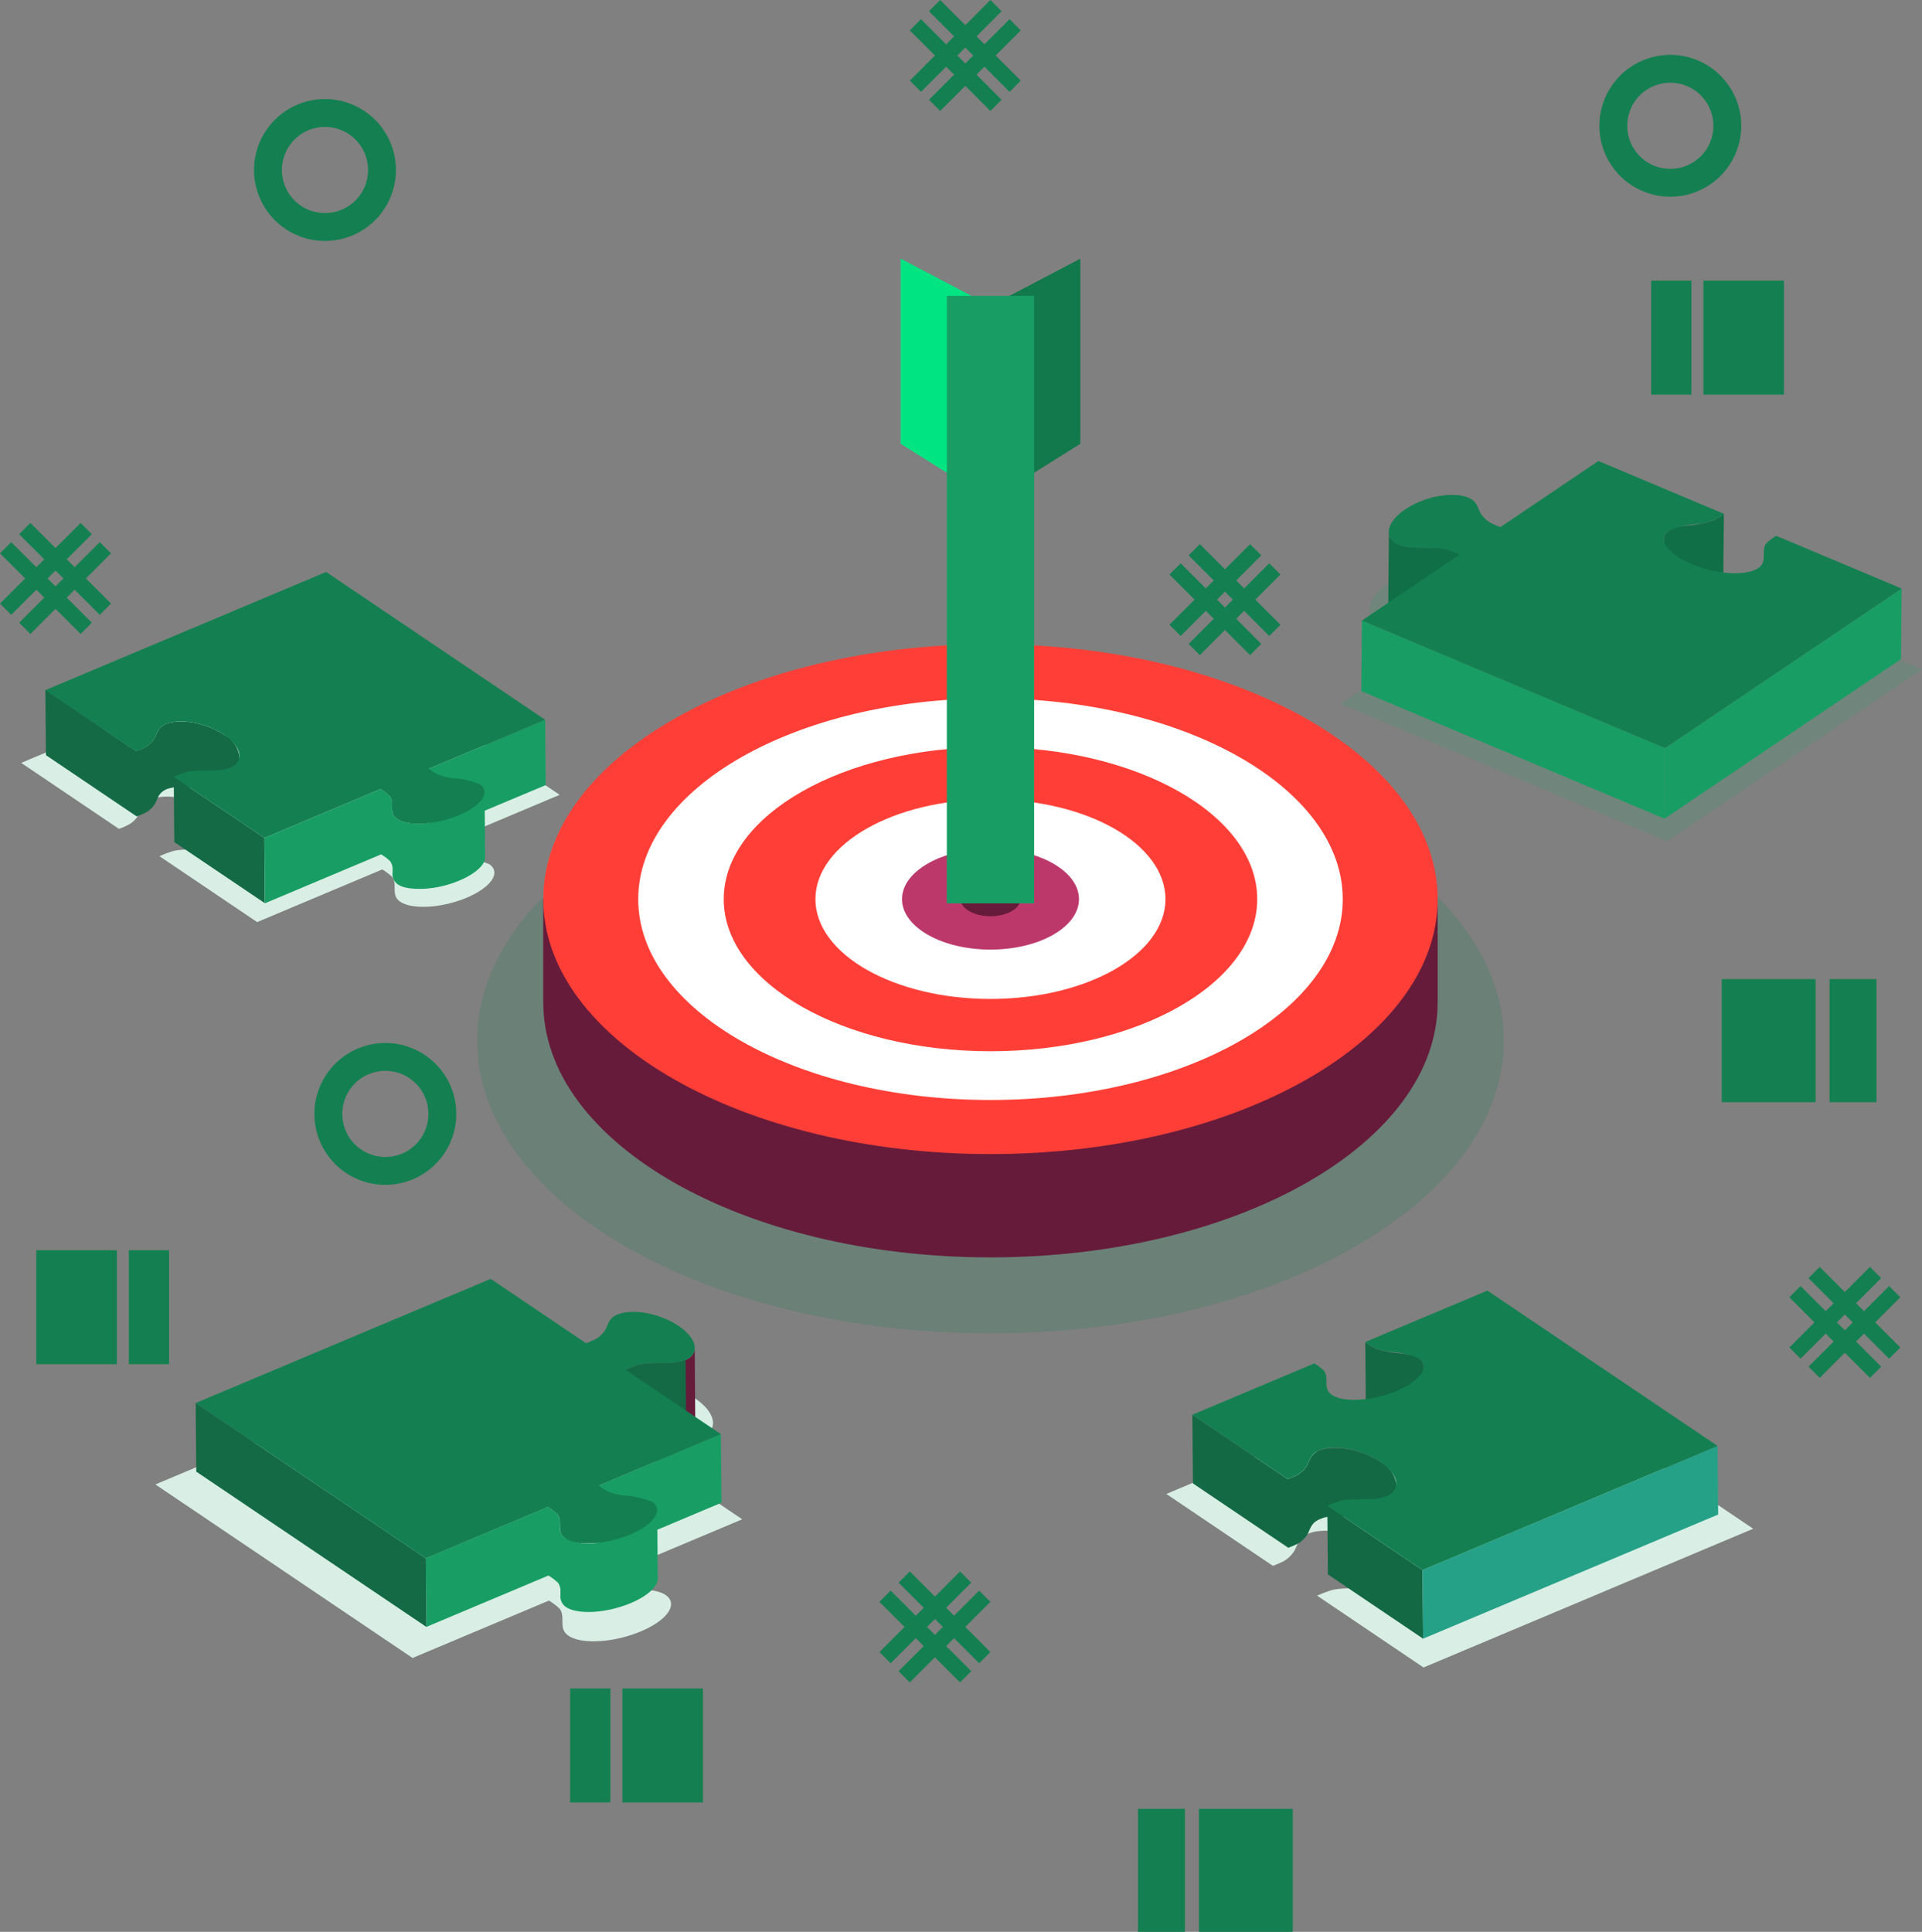 <?xml version="1.0" encoding="UTF-8"?><svg xmlns="http://www.w3.org/2000/svg" width="176.108" height="177.008" viewBox="0 0 176.108 177.008"><rect x="0" y="0" width="176.108" height="177.008" fill="#808080" stroke="none"/><defs><style>.a,.b{fill:none;stroke:#148051;stroke-miterlimit:10;}.a{stroke-width:10.446px;}.b{stroke-width:11.275px;}.c{fill:rgba(20,128,81,0.19);}.d{fill:#661b3a;}.e{fill:#ff3f37;}.f{fill:#fff;}.g{fill:#bc386b;}.h{fill:#12794c;}.i{fill:#00e582;}.j,.p{fill:#189e64;}.j{stroke:#189e64;stroke-width:8px;}.k{fill:#d9efe5;}.l{isolation:isolate;}.m{fill:#136944;}.n{fill:#25a188;}.o{fill:#148051;}.q{fill:#136a45;}.r{opacity:0.16;}.s{fill:#106f46;}</style></defs><g transform="translate(-508.509 -519.794)"><g transform="translate(511.831 523.488)"><g transform="translate(0)"><g transform="translate(0 116.082)"><line class="a" x2="7.382"/><line class="a" x2="3.691" transform="translate(8.482)"/></g><g transform="translate(154.435 91.659)"><line class="b" x2="8.599"/><line class="b" x2="4.299" transform="translate(9.881)"/></g><g transform="translate(100.95 167.677)"><line class="b" x1="8.599" transform="translate(5.582)"/><line class="b" x1="4.3"/></g><g transform="translate(147.966 27.243)"><line class="a" x1="7.383" transform="translate(4.791)"/><line class="a" x1="3.691"/></g><g transform="translate(48.917 156.239)"><line class="a" x1="7.382" transform="translate(4.791)"/><line class="a" x1="3.691"/></g><g transform="translate(83.734)"><line class="a" x2="1.029" y2="1.029"/><line class="a" x2="1.029" y2="1.029" transform="translate(1.755 1.755)"/><line class="a" x1="1.029" y2="1.029" transform="translate(1.755)"/><line class="a" x1="1.029" y2="1.029" transform="translate(0 1.755)"/></g><g transform="translate(0.371 47.918)"><line class="a" x2="1.029" y2="1.029"/><line class="a" x2="1.029" y2="1.029" transform="translate(1.755 1.755)"/><line class="a" x1="1.029" y2="1.029" transform="translate(1.755)"/><line class="a" x1="1.029" y2="1.029" transform="translate(0 1.755)"/></g><g transform="translate(107.526 49.857)"><line class="a" x2="1.029" y2="1.029"/><line class="a" x2="1.029" y2="1.029" transform="translate(1.755 1.755)"/><line class="a" x1="1.029" y2="1.029" transform="translate(1.755)"/><line class="a" x1="1.029" y2="1.029" transform="translate(0 1.755)"/></g><g transform="translate(164.323 116.082)"><line class="a" x2="1.029" y2="1.029"/><line class="a" x2="1.029" y2="1.029" transform="translate(1.755 1.755)"/><line class="a" x1="1.029" y2="1.029" transform="translate(1.755)"/><line class="a" x1="1.029" y2="1.029" transform="translate(0 1.755)"/></g><g transform="translate(80.95 143.986)"><line class="a" x2="1.029" y2="1.029"/><line class="a" x2="1.029" y2="1.029" transform="translate(1.755 1.755)"/><line class="a" x1="1.029" y2="1.029" transform="translate(1.755)"/><line class="a" x1="1.029" y2="1.029" transform="translate(0 1.755)"/></g><path class="a" d="M1459.643,566.175a1.277,1.277,0,1,1-1.277-1.277A1.277,1.277,0,0,1,1459.643,566.175Z" transform="translate(-1308.641 -558.344)"/><path class="a" d="M680.8,591.777a1.277,1.277,0,1,1-1.277-1.277A1.277,1.277,0,0,1,680.8,591.777Z" transform="translate(-653.067 -579.894)"/><path class="a" d="M715.753,1138.23a1.277,1.277,0,1,1-1.277-1.277A1.277,1.277,0,0,1,715.753,1138.23Z" transform="translate(-682.489 -1039.859)"/></g></g><g transform="translate(510.452 543.496)"><g transform="translate(41.78)"><path class="c" d="M821.462,986.818c-25.974,0-47.033-12-47.033-26.816s21.059-26.814,47.033-26.814S868.494,945.194,868.494,960,847.438,986.818,821.462,986.818Z" transform="translate(-774.429 -888.351)"/><g transform="translate(6.058)"><g transform="translate(0 35.323)"><path class="d" d="M812.7,1020.682v9.461c0,12.9,18.346,23.362,40.975,23.362s40.974-10.459,40.974-23.362v-9.461Z" transform="translate(-812.703 -997.321)"/><path class="e" d="M853.678,919.8c-22.629,0-40.975-10.458-40.975-23.362s18.346-23.361,40.975-23.361,40.974,10.461,40.974,23.361S876.309,919.8,853.678,919.8Z" transform="translate(-812.703 -873.079)"/><path class="f" d="M899.934,941.216c-17.826,0-32.277-8.238-32.277-18.4s14.452-18.4,32.277-18.4,32.277,8.24,32.277,18.4S917.761,941.216,899.934,941.216Z" transform="translate(-858.959 -899.452)"/><path class="e" d="M941.607,960.509c-13.5,0-24.441-6.238-24.441-13.935s10.943-13.935,24.441-13.935,24.441,6.239,24.441,13.935S955.107,960.509,941.607,960.509Z" transform="translate(-900.632 -923.212)"/><path class="f" d="M986.3,981.2c-8.857,0-16.037-4.093-16.037-9.143s7.18-9.143,16.037-9.143,16.037,4.094,16.037,9.143S995.16,981.2,986.3,981.2Z" transform="translate(-945.328 -948.695)"/><path class="g" d="M1028.471,1000.721c-4.478,0-8.108-2.069-8.108-4.623s3.63-4.623,8.108-4.623,8.108,2.07,8.108,4.623S1032.949,1000.721,1028.471,1000.721Z" transform="translate(-987.496 -972.737)"/><path class="d" d="M1057.012,1013.933c-1.514,0-2.742-.7-2.742-1.563s1.227-1.563,2.742-1.563,2.741.7,2.741,1.563S1058.526,1013.933,1057.012,1013.933Z" transform="translate(-1016.037 -989.008)"/></g><g transform="translate(32.742)"><path class="h" d="M1071.592,672.024v-17.8l8.233-4.324v16.964Z" transform="translate(-1063.359 -649.903)"/><path class="i" d="M1027.806,672.024v-17.8l-8.233-4.324v16.964Z" transform="translate(-1019.573 -649.903)"/><path class="j" d="M0,0V55.663" transform="translate(8.233 3.409)"/></g></g></g><g transform="translate(104.926 100.474)"><path class="k" d="M1173.4,1297.435l12.5-5.259a6,6,0,0,1,.977.742c.584.77-.169,1.819.81,2.48,1.207.813,4.175.635,6.63-.4.069-.029.136-.058.2-.087,2.307-1.029,3.233-2.466,2.06-3.257-.75-.506-2.041-.474-3.094-.668a6.9,6.9,0,0,1-1.544-.45,5.4,5.4,0,0,1-.843-.549l12.512-5.264,23.565,15.9-30.207,12.711-9.749-6.579c.038-.019.078-.037.121-.055a11.772,11.772,0,0,1,1.287-.473c1.454-.319,3.42.068,4.677-.46,1.539-.686,1.225-2.24-.669-3.518-1.915-1.293-4.722-1.813-6.268-1.163-.96.428-.922,1.1-1.294,1.652a2.843,2.843,0,0,1-.865.826c-.046.028-.222.117-.444.216-.184.082-.4.171-.6.239Z" transform="translate(-1173.401 -1284.724)"/></g><g class="l" transform="translate(107.308 94.552)"><path class="m" d="M1293.868,1279.308a.9.9,0,0,0-.455-.744,1.551,1.551,0,0,0-.154-.09l-.051-.025c-.038-.019-.078-.037-.118-.053l-.029-.013-.027-.009c-.065-.025-.131-.048-.2-.068h0c-.07-.02-.142-.038-.215-.055l-.024-.006-.031-.006c-.086-.018-.174-.036-.264-.05h-.007l-.022,0c-.093-.015-.186-.028-.281-.041l-.03,0-.3-.036-.018,0-.243-.027-.285-.034-.052-.007q-.139-.018-.274-.04l-.14-.024c-.095-.017-.19-.037-.284-.058l-.051-.011c-.069-.015-.138-.032-.206-.049h-.005c-.069-.018-.137-.036-.2-.056l-.064-.02-.139-.043-.067-.023c-.047-.016-.093-.033-.139-.051l-.052-.02c-.058-.023-.115-.047-.169-.072a4.809,4.809,0,0,1-.754-.491l.055,6.288a4.82,4.82,0,0,0,.754.491c.054.025.111.049.169.072l.012.005.04.014.14.051.065.022.142.045.04.012.02.005c.068.02.137.039.206.056h0c.07.018.14.034.211.05l.02,0,.029.006c.1.021.191.041.286.058l.117.02.023,0c.09.014.181.027.273.04l.055.007.28.034h0l.185.021.074.009.3.036.024,0c.1.012.191.026.284.042l.03,0c.09.015.177.032.264.05l.056.012c.074.017.146.035.215.055s.137.044.2.069l.056.022c.04.017.08.035.119.054l.051.025a1.7,1.7,0,0,1,.154.09.9.9,0,0,1,.455.744Z" transform="translate(-1272.671 -1272.361)"/><path class="m" d="M1200.536,1328.595l.065-.014.088-.019.073-.013.062-.01.046,5.269,8.725,5.888-.056-6.287-7.227-4.877c.105.013.212.027.319.045l.074.013.12.022.086.017.114.024.08.018.187.045.052.013c.078.02.155.041.233.064l.044.014c.106.031.213.065.319.1l.016.006c.106.036.211.075.315.116l.026.01c.119.047.239.1.356.15l.017.007c.119.054.236.111.351.17l.012.006q.175.091.344.19l.006,0q.171.1.333.211a2.8,2.8,0,0,1,1.475,2q-.028-3.144-.055-6.288a2.8,2.8,0,0,0-1.475-2q-.162-.11-.333-.211l-.006,0q-.168-.1-.343-.19l-.012-.006q-.172-.089-.351-.17l-.017-.008c-.117-.053-.236-.1-.356-.15l-.007,0-.018-.007q-.158-.062-.319-.117l-.012,0c-.107-.037-.215-.07-.322-.1l-.025-.008-.016,0c-.078-.023-.157-.044-.235-.065l-.047-.012c-.064-.016-.128-.031-.192-.046l-.036-.009-.04-.008-.12-.025-.083-.016-.121-.022-.058-.01-.015,0q-.162-.026-.322-.045l-.025,0-.019,0c-.093-.01-.186-.019-.278-.025l-.023,0-.03,0c-.171-.01-.337-.014-.5-.01h-.054c-.079,0-.157.006-.234.013h0l-.015,0c-.08.007-.158.016-.235.026l-.025,0-.018,0-.094.016-.066.012-.1.021-.051.011-.007,0c-.068.016-.134.035-.2.056l-.044.014c-.064.021-.128.044-.189.069s-.093.044-.136.067l-.037.022-.046.025-.036.023-.046.03c-.024.016-.046.032-.068.049l-.038.029-.013.01c-.026.021-.05.043-.074.065l-.008.008-.054.055-.014.017-.025.028c-.016.02-.032.039-.047.059l-.021.028-.011.015-.02.032c-.013.019-.025.038-.037.058l-.026.045c-.011.019-.021.038-.031.057l-.011.02c0,.008-.007.015-.011.022q-.025.05-.048.1l-.01.022-.059.136-.045.1-.018.04c-.018.041-.038.083-.058.123-.011.022-.023.043-.035.064l-.016.03c-.018.031-.037.062-.057.092l-.04.057c-.02.028-.041.055-.063.083l-.028.035c-.029.036-.059.071-.091.107l-.008.009c-.034.037-.07.073-.107.109l-.033.031c-.028.026-.056.051-.085.076l-.044.036c-.029.024-.059.047-.09.07l-.043.032c-.046.032-.093.064-.142.095l-.016.009-.007,0-.02.01-.011.006-.024.012-.017.008-.025.013-.023.011-.026.012-.03.015-.029.013-.032.015-.045.021-.021.01-.072.032c-.165.074-.358.153-.536.214l-8.735-5.894.055,6.288,8.735,5.894c.179-.061.373-.14.537-.214l.135-.062h0l.056-.027,0,0,.04-.019.016-.008.029-.014.019-.009.022-.012.018-.009.016-.008.016-.008.01-.006.01-.006h0c.05-.031.1-.062.143-.095l.041-.031.092-.071.022-.018.02-.018c.029-.025.058-.05.084-.075l.035-.032c.037-.036.073-.072.107-.109v0l.008-.008c.031-.035.061-.07.09-.1l.029-.037c.021-.027.042-.055.061-.082l.017-.022.025-.036c.02-.031.039-.061.057-.092l.018-.034c.01-.019.021-.038.031-.057l0,0c.021-.041.04-.083.059-.124l.016-.039.045-.1c.02-.046.039-.092.06-.138,0-.007.006-.013.009-.019.016-.035.032-.07.05-.1l.02-.04.033-.06.025-.044c.012-.02.025-.039.038-.059l.031-.046.021-.028.046-.058.025-.029c.021-.024.044-.048.068-.071l.009-.009c.027-.026.056-.051.087-.076l.038-.029c.022-.017.045-.034.069-.05l.046-.03.083-.05.037-.021c.043-.023.088-.045.136-.067s.124-.048.188-.069l.044-.015Q1200.434,1328.62,1200.536,1328.595Z" transform="translate(-1188.449 -1307.801)"/><g transform="translate(21.089 14.23)"><path class="n" d="M1348.73,1337.216l.055,6.288-27.034,11.376-.056-6.288Z" transform="translate(-1321.695 -1337.216)"/></g><path class="o" d="M1188.449,1258.68l11.183-4.706a5.354,5.354,0,0,1,.875.664c.523.688-.151,1.628.725,2.219,1.08.728,3.736.569,5.933-.356l.181-.078c2.065-.921,2.893-2.207,1.843-2.915a8.143,8.143,0,0,0-2.769-.6,6.182,6.182,0,0,1-1.382-.4,4.815,4.815,0,0,1-.754-.491l11.2-4.711,21.09,14.23-27.034,11.376-8.725-5.888.108-.05a10.513,10.513,0,0,1,1.151-.422c1.3-.286,3.061.061,4.185-.412,1.378-.614,1.1-2-.6-3.149-1.714-1.157-4.226-1.623-5.609-1.04-.859.383-.825.985-1.158,1.479a2.55,2.55,0,0,1-.774.739c-.041.025-.2.1-.4.193-.165.073-.358.153-.536.214Z" transform="translate(-1188.449 -1247.305)"/></g><g transform="translate(12.294 93.476)"><path class="k" d="M634.873,1302.068c-.749-.506-2.043-.474-3.094-.668a6.884,6.884,0,0,1-1.545-.45,5.412,5.412,0,0,1-.843-.549l12.511-5.265-9.749-6.578c.039-.02.082-.039.126-.058a11.566,11.566,0,0,1,1.282-.47c1.453-.319,3.42.068,4.727-.482,1.488-.663,1.175-2.218-.72-3.5-1.915-1.293-4.722-1.813-6.314-1.143-.912.407-.876,1.08-1.247,1.632a2.849,2.849,0,0,1-.865.826c-.046.028-.221.116-.444.216-.184.082-.4.171-.6.239l-9.76-6.587-30.207,12.711,23.565,15.9,12.5-5.259a6.053,6.053,0,0,1,.976.742c.584.769-.169,1.818.81,2.48,1.207.813,4.175.635,6.631-.4.069-.029.137-.058.2-.088C635.121,1304.3,636.045,1302.859,634.873,1302.068Z" transform="translate(-588.131 -1273.105)"/><g class="l" transform="translate(3.69)"><g transform="translate(39.399 6.324)"><path class="d" d="M877.044,1280.459c0,.015,0,.03,0,.046s0,.032,0,.048,0,.027,0,.04,0,.031-.006.047-.006.031-.009.045l-.007.035c0,.016-.008.031-.013.046s-.006.022-.009.033l-.007.019a.991.991,0,0,1-.053.125v0a1.108,1.108,0,0,1-.069.115l-.013.018a1.191,1.191,0,0,1-.085.106l-.026.028-.03.03-.036.033-.034.03-.032.026-.06.046-.033.023-.07.045-.031.02-.064.035-.036.02-.107.051a2.913,2.913,0,0,1-.444.143q-.185.044-.383.072c-.125.018-.253.032-.383.043-.181.015-.366.023-.554.028-.41.012-.831.008-1.24.019-.184.005-.366.013-.544.028l.055,6.288c.177-.014.359-.023.543-.028.409-.012.83-.008,1.24-.019.188-.005.373-.014.554-.029.13-.01.258-.025.383-.043s.259-.043.382-.072a2.852,2.852,0,0,0,.444-.144c.037-.017.073-.033.108-.052l.03-.016.071-.04.007,0,.02-.013.073-.047.033-.023.06-.046.019-.014.014-.012.033-.03.036-.033.03-.03.018-.019.007-.009a1.182,1.182,0,0,0,.086-.106l.005-.007.007-.011a1.072,1.072,0,0,0,.069-.115h0a1.069,1.069,0,0,0,.054-.127.1.1,0,0,0,0-.01l0-.007c0-.013.008-.025.011-.038s.008-.027.011-.041l.008-.038c0-.01,0-.021.006-.031s0-.008,0-.011,0-.034.006-.051,0-.024,0-.036,0-.037,0-.056,0-.018,0-.027v-.013Z" transform="translate(-870.714 -1280.459)"/><path class="d" d="M861.638,1289.718l-.006,0a10.586,10.586,0,0,0-1.141.419c-.039.018-.077.035-.112.052l.055,6.287.112-.052a10.6,10.6,0,0,1,1.141-.419h.007c.1-.022.2-.04.3-.055.124-.018.251-.031.38-.042l-.055-6.288q-.194.016-.38.042Q861.786,1289.686,861.638,1289.718Z" transform="translate(-860.378 -1288.171)"/></g><path class="p" d="M771.783,1336.7l-.055-6.288-11.2,4.712.046,5.232a4.954,4.954,0,0,1-3.1-.392,1.124,1.124,0,0,1-.494-1.022q0-.156,0-.311a1.4,1.4,0,0,0-.229-.885,5.405,5.405,0,0,0-.873-.664l-11.185,4.706.055,6.288,11.185-4.706a5.366,5.366,0,0,1,.873.664,1.293,1.293,0,0,1,.227.789c0,.1,0,.207,0,.311a1.18,1.18,0,0,0,.5,1.119c1.08.729,3.736.569,5.934-.355l.183-.079c1.462-.652,2.3-1.487,2.3-2.17q-.019-2.238-.039-4.475Z" transform="translate(-723.605 -1316.186)"/><path class="q" d="M865.868,1287.51l.055,6.287c-1.17.493-2.93.146-4.231.432a10.5,10.5,0,0,0-1.147.421l-.112.052-.055-6.288c.035-.017.073-.035.112-.052a10.373,10.373,0,0,1,1.148-.421C862.938,1287.656,864.7,1288,865.868,1287.51Z" transform="translate(-820.979 -1280.07)"/><path class="q" d="M632.537,1326.61l-21.089-14.23.055,6.288,21.089,14.231Z" transform="translate(-611.447 -1301.004)"/><path class="o" d="M653.279,1260.94a8.134,8.134,0,0,0-2.769-.6,6.147,6.147,0,0,1-1.382-.4,4.84,4.84,0,0,1-.754-.492l11.2-4.712-8.725-5.887.112-.052a10.356,10.356,0,0,1,1.148-.42c1.3-.286,3.06.061,4.231-.431,1.332-.594,1.051-1.985-.645-3.129-1.714-1.157-4.226-1.623-5.651-1.023-.816.365-.784.967-1.116,1.46a2.551,2.551,0,0,1-.774.74c-.041.025-.2.1-.4.193-.165.073-.358.153-.537.214l-8.735-5.894-27.034,11.376,21.089,14.23,11.185-4.706a5.411,5.411,0,0,1,.873.664c.523.688-.151,1.627.726,2.219,1.08.728,3.736.569,5.934-.356l.182-.079C653.5,1262.933,654.328,1261.648,653.279,1260.94Z" transform="translate(-611.447 -1240.505)"/></g></g><g transform="translate(0 28.707)"><g transform="translate(0 5.83)"><path class="k" d="M510.452,879.781l27.717-11.663,21.623,14.59-11.481,4.831a4.9,4.9,0,0,0,.774.5,6.312,6.312,0,0,0,1.416.413,8.36,8.36,0,0,1,2.839.613c1.075.726.228,2.044-1.888,2.988l-.187.081c-2.253.948-4.977,1.112-6.084.365-.9-.607-.208-1.57-.744-2.275a5.455,5.455,0,0,0-.9-.681l-11.466,4.825-8.946-6.037.115-.053a10.708,10.708,0,0,1,1.177-.431c1.335-.293,3.139.063,4.291-.422,1.412-.629,1.125-2.055-.614-3.229-1.757-1.186-4.332-1.664-5.752-1.067-.88.392-.846,1.01-1.187,1.516a2.6,2.6,0,0,1-.793.758c-.042.026-.2.106-.4.2-.169.076-.369.158-.555.22Z" transform="translate(-510.452 -868.118)"/></g><g class="l" transform="translate(2.209)"><path class="q" d="M535.908,908.652l.058-.013.089-.019.064-.011.063-.011.044,5.015,8.3,5.6-.052-5.984-6.88-4.642c.1.012.2.026.305.043l.067.011.118.021.079.016.114.024.072.016.18.044.048.012q.112.029.223.062l.039.012c.1.03.2.063.306.1l.011,0q.154.053.305.112l.022.008q.172.068.34.143l.015.007q.17.077.335.162l.011.005c.111.058.22.118.327.181l.006,0q.163.1.317.2a2.661,2.661,0,0,1,1.4,1.9q-.026-2.992-.053-5.984a2.66,2.66,0,0,0-1.4-1.9q-.154-.1-.317-.2l-.006,0q-.16-.094-.327-.181l-.011-.006q-.165-.085-.334-.162l-.017-.007q-.167-.075-.338-.143l-.007,0-.019-.007c-.1-.039-.2-.075-.3-.11l-.014-.005c-.1-.034-.2-.066-.3-.1l-.026-.008-.017,0q-.11-.032-.221-.061l-.049-.012-.178-.043-.036-.009-.04-.008-.109-.023-.083-.016-.111-.02-.058-.011-.015,0c-.1-.017-.2-.031-.3-.043l-.026,0-.019,0c-.088-.01-.176-.018-.262-.024l-.022,0h-.029c-.081-.005-.163-.009-.242-.011h-.007c-.075,0-.15,0-.223,0h-.056c-.074,0-.147.006-.219.012h-.007l-.016,0c-.075.006-.148.015-.22.025l-.024,0-.017,0-.085.014-.069.012-.082.018-.056.012-.007,0c-.064.016-.127.033-.188.052l-.042.014c-.061.02-.121.042-.179.066s-.089.042-.13.064l-.035.02-.044.024-.035.022-.043.029c-.023.015-.044.031-.065.047l-.037.028-.012.01c-.025.02-.048.041-.07.062l-.009.009-.05.051v0h0v0l-.014.017-.023.026c-.016.019-.031.037-.045.057l-.02.026-.01.014-.019.03-.036.056-.024.042-.031.057-.01.017-.009.019c-.017.033-.033.067-.048.1l-.008.017c-.02.046-.04.092-.06.138-.013.03-.025.06-.039.089l-.018.041c-.018.039-.036.079-.056.117l-.031.058-.017.032q-.026.044-.055.088c-.012.019-.026.037-.039.056s-.038.052-.059.078l-.027.034c-.028.034-.057.068-.088.1l-.006.006c-.032.035-.067.07-.1.1l-.032.029c-.026.024-.053.048-.081.072l-.041.034c-.028.023-.057.045-.087.067l-.04.03c-.044.031-.088.061-.135.09l-.008,0-.014.008-.009,0-.02.011-.014.007-.024.012-.016.008-.028.014-.023.011-.029.014-.036.017-.022.01-.041.019-.023.01-.068.03c-.157.07-.342.147-.515.2l-8.312-5.609.053,5.984,8.312,5.61c.173-.058.358-.134.515-.2l.068-.031.012-.005.052-.024.019-.009.038-.018.024-.012.029-.014.018-.009.028-.014.014-.007.024-.012.011-.006.019-.01.007,0,.012-.006h0c.047-.029.091-.059.135-.09l.041-.031q.044-.032.085-.066l.022-.017.02-.018c.027-.023.053-.047.079-.07l.034-.031c.035-.034.069-.069.1-.1h0l.006-.007q.046-.05.087-.1l.027-.034c.021-.026.04-.053.059-.079l.014-.019.025-.036c.02-.029.038-.058.055-.088l.023-.042.025-.046v0c.02-.039.039-.079.057-.12l.015-.033.046-.107q.026-.062.054-.123l.011-.023c.015-.032.03-.064.045-.1l.02-.039c.01-.019.02-.037.031-.056l.025-.042c.011-.019.024-.038.036-.056s.019-.029.029-.043l.02-.027.044-.055.024-.028q.03-.034.064-.067l.009-.009c.025-.024.053-.048.083-.072l.036-.028.065-.047.043-.028.078-.047.036-.02c.041-.022.084-.043.13-.064s.117-.046.178-.066l.042-.014C535.782,908.686,535.844,908.668,535.908,908.652Z" transform="translate(-524.406 -888.862)"/><path class="p" d="M677,922.839l-.053-5.984-10.657,4.484.044,4.98h-.01l-.069.008c-.085.009-.17.018-.253.025l-.025,0-.183.013-.068,0-.137.006h-.05q-.161,0-.316,0h-.041c-.086,0-.171-.006-.254-.011h-.019c-.078-.005-.154-.012-.228-.02l-.056-.006c-.064-.008-.127-.016-.188-.026l-.022,0c-.066-.011-.13-.024-.193-.037l-.048-.011q-.088-.02-.172-.044l-.024-.007-.034-.011-.091-.029-.045-.017-.074-.029-.041-.017-.07-.031-.039-.019-.069-.036-.032-.017c-.032-.019-.063-.038-.093-.058a1.071,1.071,0,0,1-.47-.975q0-.146,0-.291a1.331,1.331,0,0,0-.218-.845,5.054,5.054,0,0,0-.832-.632l-10.644,4.479.053,5.984,10.643-4.479a5.018,5.018,0,0,1,.832.632,1.236,1.236,0,0,1,.216.755q0,.145,0,.29a1.125,1.125,0,0,0,.472,1.067c.03.02.061.039.093.058l.033.018.068.036.039.019.07.032.041.017.023.009.053.019.044.016.088.029.037.012.006,0,.016,0c.057.016.115.031.175.045l.025.006.021,0c.064.014.128.027.2.038h0l.016,0c.062.01.127.019.192.027l.028,0,.026,0c.075.008.151.015.229.021h.021c.083.006.168.009.255.011h.039q.155,0,.316,0h.052l.136-.006.068,0,.2-.013h.012c.084-.007.169-.016.255-.025l.067-.008c.075-.009.151-.019.227-.03l.028,0h.009l.213-.034.036-.006.179-.032.08-.016.136-.028.09-.02.128-.029.034-.008.029-.008c.115-.028.231-.058.346-.09l.046-.013q.176-.05.351-.106l.035-.012q.179-.059.357-.124l.021-.008q.184-.069.365-.144l.174-.075c.081-.036.159-.073.236-.11l.077-.039.147-.075.084-.045.13-.073.08-.046.048-.028.078-.049.069-.043q.071-.046.137-.091l.044-.03c.058-.04.114-.081.167-.122l.04-.032c.031-.025.063-.049.093-.075l.017-.015c.039-.033.075-.066.112-.1l.049-.044c.05-.048.1-.1.142-.143h0c.038-.042.074-.084.107-.126l.031-.04c.018-.023.036-.046.052-.069l.012-.018.023-.035c.019-.029.037-.058.053-.088.007-.012.014-.024.02-.036l.012-.021c.016-.031.03-.061.043-.092l.006-.016c.009-.021.017-.043.024-.064s.008-.027.012-.04l.006-.021c.008-.031.016-.061.021-.091,0-.006,0-.013,0-.019s0-.013,0-.019a.812.812,0,0,0,.007-.1v-.01q-.018-2.13-.037-4.259Z" transform="translate(-631.15 -903.311)"/><path class="o" d="M524.406,842.11l25.729-10.827,20.072,13.544-10.657,4.484a4.539,4.539,0,0,0,.718.468,5.868,5.868,0,0,0,1.315.383,7.762,7.762,0,0,1,2.636.569c1,.674.212,1.9-1.753,2.773l-.174.075c-2.092.88-4.62,1.032-5.647.338-.834-.563-.193-1.457-.691-2.112a5.054,5.054,0,0,0-.832-.632l-10.644,4.479-8.3-5.6.107-.049a9.867,9.867,0,0,1,1.093-.4c1.239-.272,2.914.058,3.983-.392,1.311-.584,1.044-1.908-.57-3-1.631-1.1-4.021-1.544-5.339-.99-.817.364-.785.937-1.1,1.408a2.415,2.415,0,0,1-.736.7c-.039.024-.187.1-.375.182-.157.07-.342.147-.515.2Z" transform="translate(-524.406 -831.283)"/></g></g><g transform="translate(120.892 18.536)"><g class="r" transform="translate(0 6.498)"><path class="p" d="M1327.548,820.665l-12.381-5.21a5.932,5.932,0,0,0-.967.735c-.579.762.167,1.8-.8,2.457-1.2.806-4.136.63-6.569-.393l-.2-.087c-2.286-1.019-3.2-2.442-2.04-3.226.743-.5,2.024-.469,3.065-.661a6.8,6.8,0,0,0,1.529-.446,5.289,5.289,0,0,0,.835-.544l-12.4-5.216-9.669,6.525c-.2-.067-.416-.156-.6-.238-.219-.1-.391-.184-.436-.212a2.823,2.823,0,0,1-.857-.818c-.368-.547-.332-1.214-1.235-1.617-1.578-.665-4.358-.149-6.256,1.131-1.876,1.266-2.187,2.807-.713,3.464,1.3.546,3.243.161,4.682.478a11.441,11.441,0,0,1,1.271.465l.124.058-9.659,6.517,29.927,12.593Z" transform="translate(-1274.274 -808.072)"/></g><g class="l" transform="translate(1.898)"><path class="s" d="M1461.148,799.906a.927.927,0,0,1,.468-.765,1.7,1.7,0,0,1,.158-.093l.053-.026c.039-.019.079-.037.121-.054l.03-.013.028-.01c.066-.025.134-.049.2-.069h0c.071-.021.145-.039.22-.056l.026-.007.034-.006c.088-.019.176-.036.267-.051l.008,0,.03,0q.135-.022.274-.04l.037-.005.3-.036.018,0,.068-.008.2-.023.282-.034.057-.007c.094-.012.186-.026.276-.04l.144-.024c.1-.018.2-.038.293-.06l.055-.012c.07-.016.14-.032.209-.05h.007c.071-.018.14-.037.21-.057l.064-.019.142-.045.07-.024.138-.05.057-.022c.06-.024.119-.048.175-.074a4.921,4.921,0,0,0,.775-.505l-.057,6.461a4.915,4.915,0,0,1-.776.505c-.056.026-.115.05-.176.075l-.013.005-.039.014c-.047.018-.094.035-.143.052l-.068.023-.142.045-.044.014-.022.006c-.069.02-.138.039-.208.057l-.009,0c-.068.018-.137.034-.207.049l-.023.006-.034.007c-.1.021-.195.041-.292.059l-.12.021-.026,0q-.135.022-.273.04l-.061.008-.273.033h-.009l-.194.022-.1.011-.3.036-.036,0q-.14.018-.276.04l-.037.006c-.092.015-.181.033-.269.052l-.057.012c-.076.017-.15.036-.221.057h0c-.071.021-.14.045-.207.07l-.058.023c-.042.017-.082.035-.121.055l-.053.026a1.605,1.605,0,0,0-.158.093.925.925,0,0,0-.467.764Z" transform="translate(-1433.421 -792.766)"/><path class="s" d="M1301.849,814.8c0-.012-.005-.025-.008-.037s-.005-.022-.007-.033,0-.008,0-.012,0-.034-.006-.051,0-.026,0-.039,0-.036,0-.054,0-.021,0-.031v-.013l.057-6.461c0,.015,0,.029,0,.044s0,.036,0,.054,0,.026,0,.039,0,.034.006.051.006.03.009.045,0,.025.007.037l.013.046c0,.012.006.023.01.035l.007.018a1.039,1.039,0,0,0,.055.13v0a1.031,1.031,0,0,0,.072.118l.013.019a1.131,1.131,0,0,0,.088.109l.027.029.031.031.037.034.034.03.034.027.062.047.033.024.074.048.029.018.071.039.032.018c.036.018.073.036.111.053.074.031.15.059.228.084.026.008.054.015.08.022.053.016.107.031.161.044l.044.009c.062.014.125.027.188.038l.077.013c.06.01.12.018.18.026l.06.007q.118.014.239.023l.153.01.129.008.158.006.127,0,.3.006h.008l.36,0,.229,0,.113,0,.194,0h.05l.084,0,.147.006.137.007.142.009.048,0h0l.157.015.032,0q.1.011.2.025l.023,0c.1.015.2.032.291.052l.009,0,.01,0,.013,0,.021.006.016,0,.027.008.021.007.034.011.022.007.041.013.024.008.045.015.026.009.05.017.028.01.051.018.033.011.048.017.039.014.047.017.042.016.048.018.042.016.049.019.043.017.048.019.043.017.048.019.042.017.051.021.037.015.084.037.115.053-.057,6.461-.116-.053-.084-.037-.028-.012-.06-.025-.034-.014-.055-.022-.039-.015-.053-.021-.04-.016-.051-.02-.042-.016-.048-.018-.041-.015-.049-.018-.038-.014-.047-.017-.042-.015-.039-.014-.041-.014-.037-.013-.036-.012-.035-.012-.032-.011-.033-.011-.029-.009-.027-.009-.026-.008-.022-.007-.02-.006-.019-.006-.014,0-.018,0c-.095-.021-.192-.038-.292-.053-.073-.011-.148-.021-.223-.029l-.038,0q-.1-.01-.2-.018l-.14-.009L1306,816l-.145-.005-.138,0-.189,0-.119,0-.226,0-.3,0h-.074l-.3-.006h-.015l-.124,0-.148-.006-.134-.008-.147-.01h-.016c-.076-.006-.151-.014-.225-.022l-.056-.007-.112-.014v0h0v0l-.071-.012-.076-.013c-.064-.011-.127-.024-.188-.038l-.045-.009-.012,0c-.051-.012-.1-.028-.151-.042-.026-.008-.052-.013-.078-.022-.078-.025-.155-.053-.228-.084-.038-.017-.075-.035-.111-.053l-.037-.02-.066-.037-.008,0-.024-.015-.072-.046-.035-.025-.061-.046-.02-.015h0l-.014-.013-.033-.029-.038-.035-.03-.031-.019-.02-.008-.01a1.152,1.152,0,0,1-.088-.109l-.006-.007-.007-.012a1.046,1.046,0,0,1-.071-.118h0v0a1.044,1.044,0,0,1-.054-.129l0-.011v0h0v0l0-.009c0-.011-.007-.023-.01-.034S1301.852,814.818,1301.849,814.8Z" transform="translate(-1299.357 -801.574)"/><g transform="translate(0 14.623)"><path class="p" d="M1286.323,859.411l-.057,6.461,27.781,11.69.057-6.461Z" transform="translate(-1286.267 -859.411)"/></g><g transform="translate(27.781 11.69)"><path class="p" d="M1461.848,855.5l-.057,6.461,21.671-14.623.057-6.461Z" transform="translate(-1461.791 -840.876)"/></g><g transform="translate(0.057)"><path class="o" d="M1336.077,778.707l-11.493-4.836a5.486,5.486,0,0,0-.9.682c-.537.707.155,1.672-.746,2.28-1.11.749-3.839.585-6.1-.365l-.188-.081c-2.121-.946-2.971-2.267-1.893-2.995a8.377,8.377,0,0,1,2.845-.614,6.3,6.3,0,0,0,1.42-.414,4.919,4.919,0,0,0,.775-.505l-11.506-4.842-8.975,6.057c-.186-.063-.386-.145-.556-.221-.2-.09-.363-.171-.4-.2a2.614,2.614,0,0,1-.8-.759c-.342-.508-.308-1.127-1.147-1.5-1.465-.617-4.045-.138-5.808,1.05-1.742,1.176-2.03,2.605-.661,3.216,1.2.507,3.01.15,4.346.444a10.577,10.577,0,0,1,1.18.432l.116.053-8.966,6.05,27.781,11.689Z" transform="translate(-1286.625 -767.017)"/></g></g></g></g></g></svg>